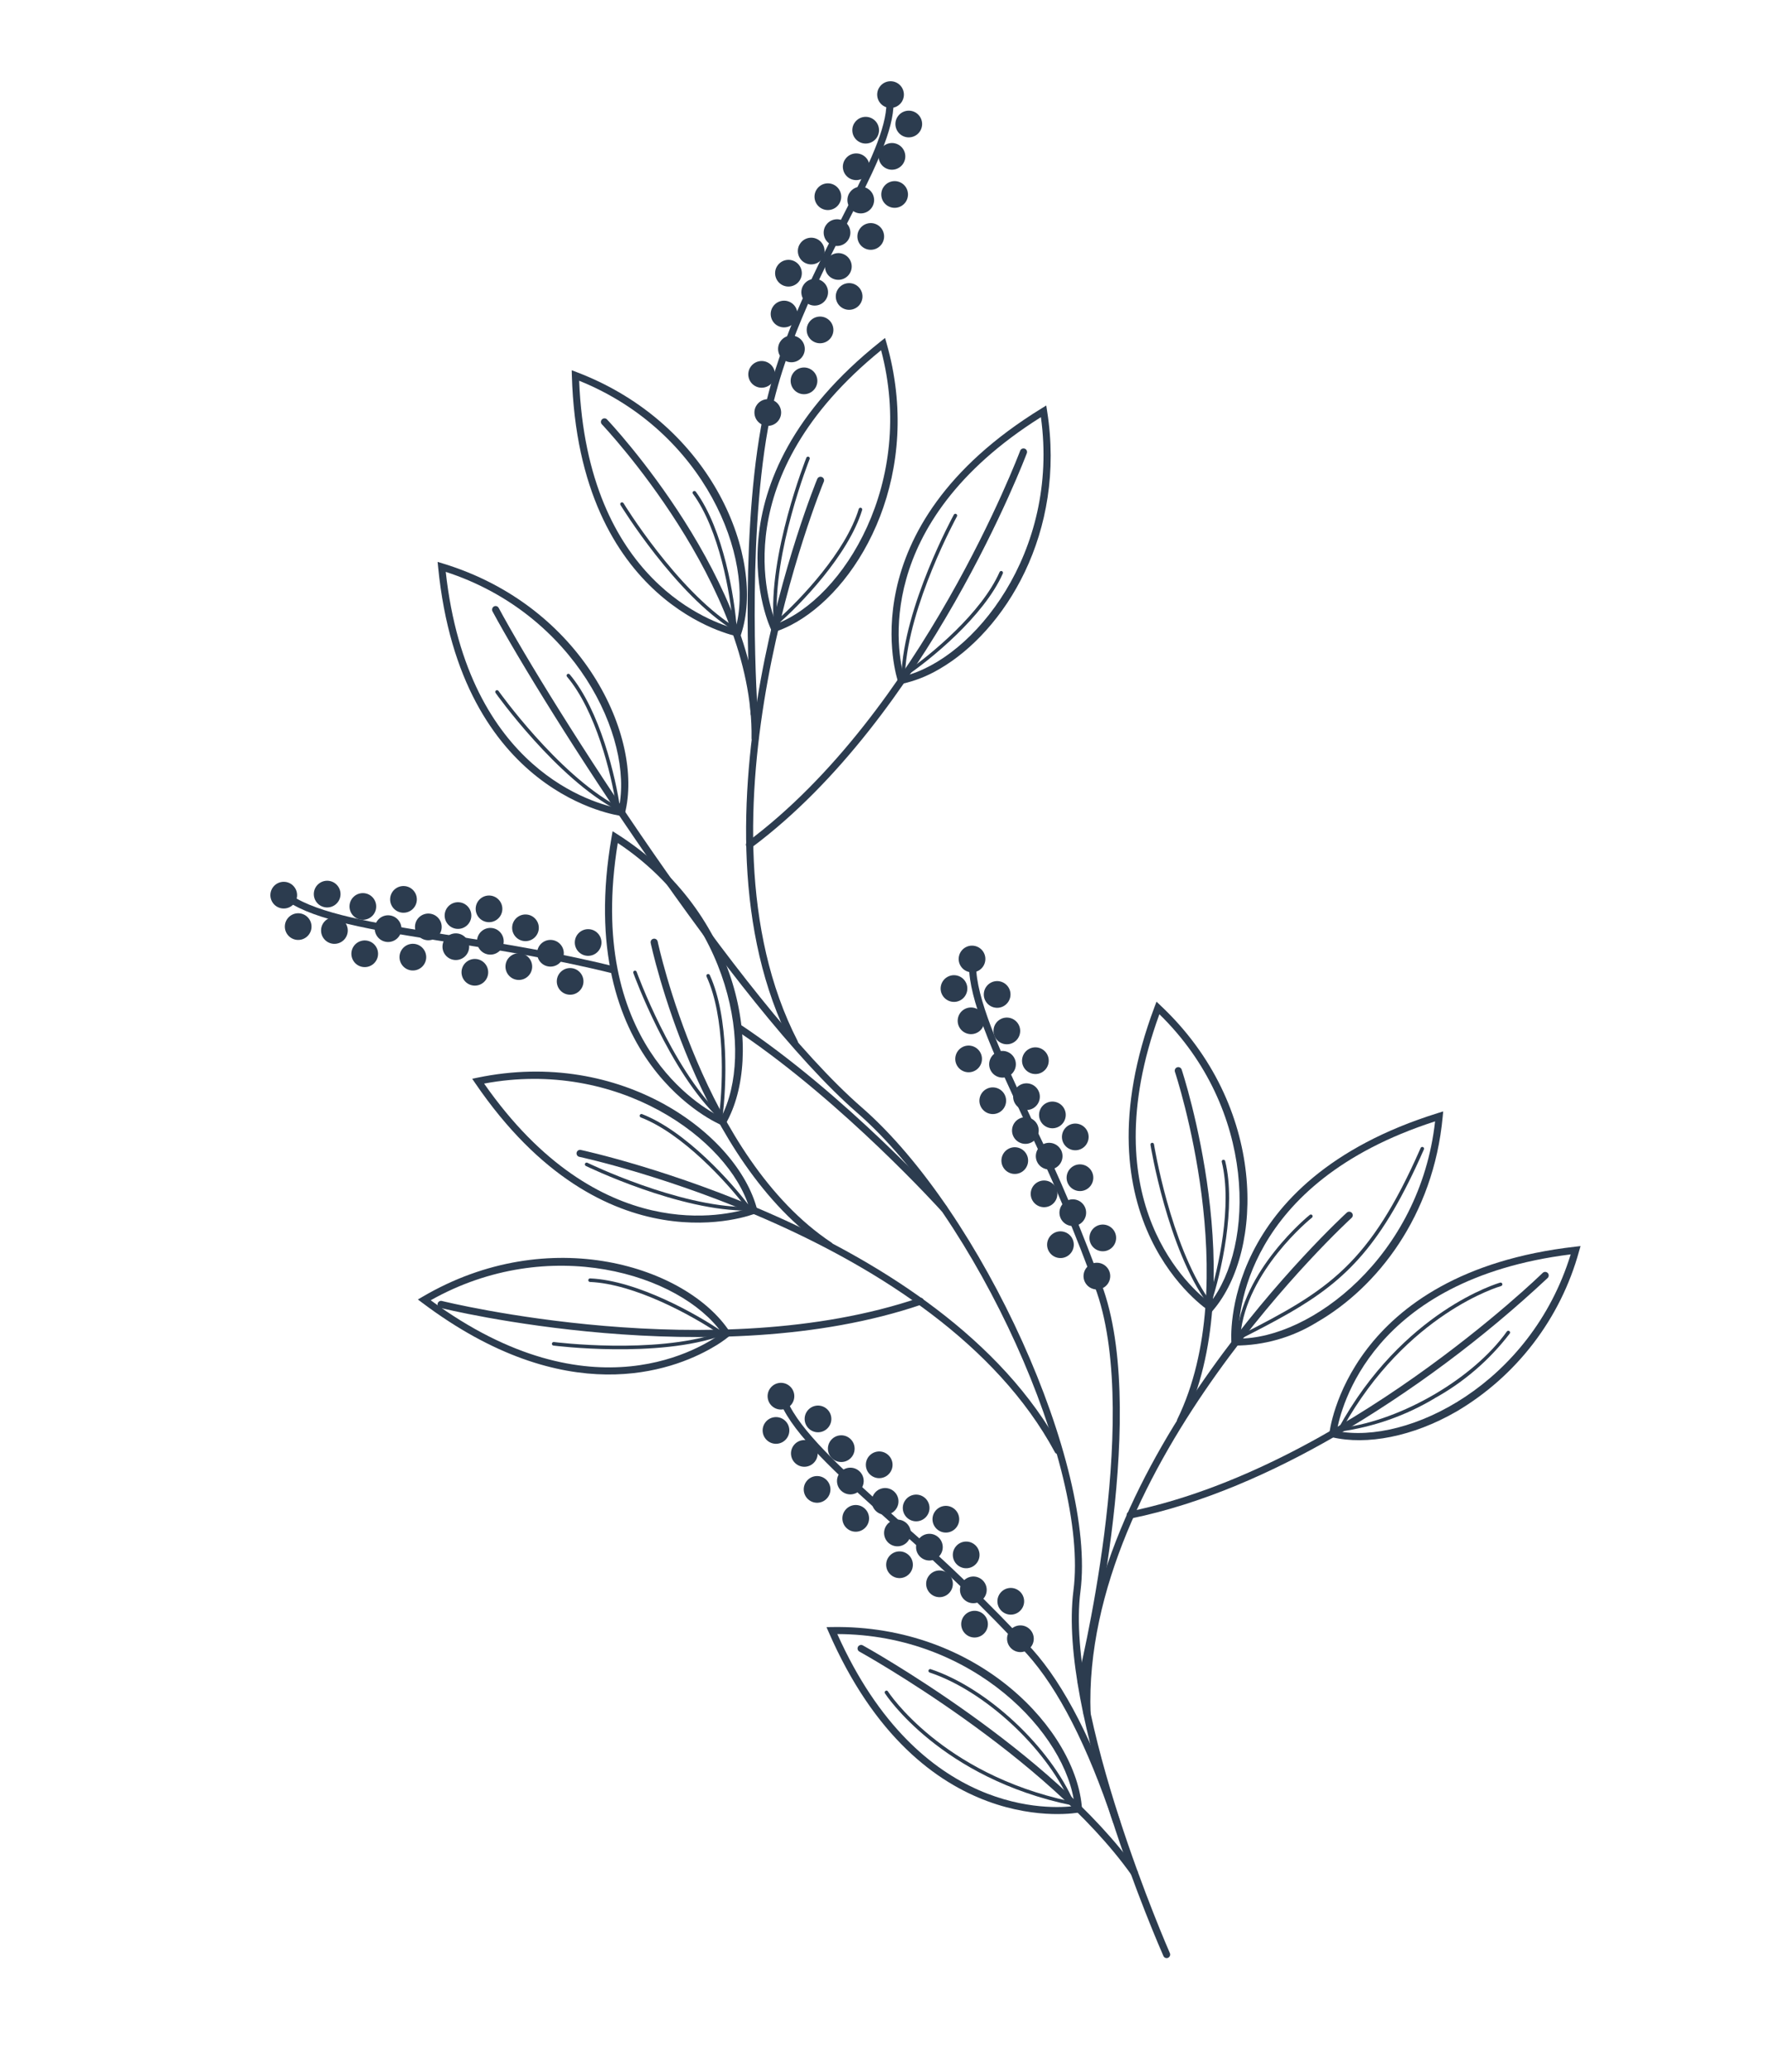 <?xml version="1.0" encoding="UTF-8"?><svg id="Calque_1" xmlns="http://www.w3.org/2000/svg" viewBox="0 0 600.8 705.42"><defs><style>.cls-1{fill:#2c3c4f;}</style></defs><g id="Groupe_40"><g id="Groupe_39"><path id="Tracé_39" class="cls-1" d="M397.73,666.39l-.12.07c-.61.27-1.32,0-1.59-.62-1.47-3.34-36.01-82.36-30.62-124.4,5.42-42.27-33.13-127.39-73.66-162.67-41.85-36.42-106.57-138.17-124.11-170.68-.28-.59-.07-1.3.49-1.64.59-.32,1.32-.1,1.63.49,0,0,0,0,0,0,17.48,32.42,81.95,133.79,123.56,170.01,40.99,35.67,79.97,121.92,74.47,164.8-5.3,41.37,30.08,122.31,30.44,123.12.25.56.03,1.22-.5,1.53"/><path id="Tracé_40" class="cls-1" d="M370.62,584.32c-.58.33-1.32.14-1.65-.44-.1-.17-.15-.36-.16-.56-3.14-85.25,88.71-169.68,89.64-170.53.49-.45,1.26-.41,1.71.08.45.49.41,1.26-.08,1.71-.92.83-91.94,84.52-88.85,168.65.02.45-.22.87-.61,1.09"/><path id="Tracé_41" class="cls-1" d="M402.44,484.74c-.58.33-1.32.13-1.65-.45-.2-.35-.21-.77-.04-1.13,22.86-46.85-.57-117.59-.81-118.3-.21-.63.13-1.32.76-1.53.63-.21,1.32.13,1.53.76h0c.24.72,23.99,72.41.69,120.13-.11.22-.27.4-.48.52"/><path id="Tracé_42" class="cls-1" d="M454.45,488.97c-21.03,12.14-44.96,22.92-69.49,27.95-.66.13-1.3-.29-1.43-.95-.13-.66.29-1.3.95-1.43,72.42-14.84,139.97-80.57,140.65-81.23.48-.46,1.24-.45,1.71.03.46.47.45,1.23-.02,1.7-22.04,20.62-46.31,38.7-72.37,53.92"/><path id="Tracé_43" class="cls-1" d="M271.04,355.99l-.05.03c-.59.31-1.32.07-1.63-.52,0,0,0,0,0,0-39-75.88,8.35-191.3,8.83-192.46.26-.62.96-.91,1.58-.65s.91.96.65,1.58h0c-.48,1.15-47.4,115.54-8.91,190.41.3.57.09,1.28-.47,1.6"/><path id="Tracé_44" class="cls-1" d="M257.62,252.32c-.19.11-.4.16-.61.16-.67-.01-1.2-.56-1.19-1.22.83-52.1-50.41-106.24-50.92-106.79-.47-.48-.46-1.24.02-1.71s1.24-.46,1.71.02c0,0,0,.01.01.02.52.55,52.44,55.39,51.6,108.5,0,.43-.24.81-.61,1.03"/><path id="Tracé_45" class="cls-1" d="M255.71,288.6c-.58.33-1.32.12-1.65-.46-.29-.53-.16-1.19.32-1.55,59.28-44.17,92.57-132.34,92.91-133.22.27-.61.98-.89,1.59-.62.57.25.85.88.67,1.47-.33.89-33.87,89.72-93.73,134.32-.04.03-.08.05-.12.07"/><path id="Tracé_46" class="cls-1" d="M360.73,494.81l-.03.02c-.59.32-1.32.1-1.63-.49,0,0,0,0,0,0-39.89-74.16-160.73-100.3-161.94-100.55-.64-.18-1.01-.85-.83-1.49.17-.58.73-.95,1.33-.86,1.23.26,123.16,26.64,163.58,101.77.31.58.1,1.29-.46,1.62"/><path id="Tracé_47" class="cls-1" d="M282.92,425.02c-.4.23-.89.21-1.27-.04-44.24-29.39-60.01-103.25-60.16-103.99-.13-.66.29-1.3.95-1.43.66-.13,1.3.29,1.43.95.15.73,15.73,73.63,59.14,102.47.56.37.71,1.12.34,1.67,0,0,0,0,0,0-.1.15-.24.28-.4.38"/><path id="Tracé_48" class="cls-1" d="M313.9,444c-.07.04-.14.07-.22.1-70.67,24.06-162.87,1.37-163.79,1.12-.65-.14-1.07-.78-.93-1.43.14-.65.78-1.07,1.43-.93.03,0,.06.01.08.02.91.23,92.43,22.75,162.42-1.07.63-.21,1.32.12,1.53.75.19.55-.04,1.15-.54,1.44"/><path id="Tracé_49" class="cls-1" d="M412.33,446.73l-.89-.57c-.46-.29-45.93-30.35-18.41-103.48l.64-1.69,1.31,1.24c36.58,34.3,35.16,83.52,18.03,103.7l-.67.8ZM394.65,345.26c-23.46,64.45,11.18,93.76,17.22,98.26,15.24-19.31,15.95-65.94-17.22-98.26"/><path id="Tracé_50" class="cls-1" d="M411.86,444.91l-.69-.95c-13.83-18.98-19.5-53.89-19.55-54.24-.05-.33.17-.64.5-.69.33-.05.64.17.69.5h0c.06.34,5.48,33.8,18.64,52.75,3.32-10.42,8.07-32.07,4.43-46.74-.09-.32.1-.64.42-.73,0,0,.01,0,.02,0,.32-.08.65.12.73.44,0,0,0,0,0,0,3.85,15.5-1.47,38.54-4.83,48.55l-.37,1.1Z"/><path id="Tracé_51" class="cls-1" d="M242.41,458.81c-13.49,7.79-49.69,21.55-98.71-15.35l-1.45-1.09,1.56-.92c43.26-25.42,90.04-10.23,104.58,11.89l.58.88-.79.69c-1.81,1.46-3.74,2.76-5.77,3.89M146.61,442.63c55.17,40.6,93.09,15.65,99.13,11.14-14.24-20.06-58.79-33.86-99.13-11.14"/><path id="Tracé_52" class="cls-1" d="M247.08,454.17l-1.1.4c-22.11,7.93-57.2,3.54-57.55,3.49-.33-.02-.59-.31-.57-.64.02-.33.31-.59.64-.57.03,0,.05,0,.08,0,.35.04,33.98,4.25,55.86-3.04-9.06-6.11-28.5-16.77-43.61-17.41-.33-.01-.59-.29-.58-.63.01-.33.29-.59.63-.58,15.96.67,36.57,12.27,45.23,18.3l.97.67Z"/><path id="Tracé_53" class="cls-1" d="M257.99,412.74l-.98.4c-.51.21-51.24,20.13-95.26-44.43l-1.01-1.48,1.77-.37c49.09-10.21,88.54,19.25,95.22,44.87l.26,1ZM164.79,368.87c39.2,56.17,83.13,44.75,90.29,42.4-7.04-23.57-44.78-50.95-90.29-42.4"/><path id="Tracé_54" class="cls-1" d="M256.21,412.08l-1.17.02c-23.49.4-55.31-15.04-55.62-15.19-.3-.15-.42-.51-.28-.81.15-.3.51-.42.81-.28.31.15,30.81,14.94,53.88,15.07-6.62-8.7-21.6-25.05-35.7-30.5-.31-.12-.47-.47-.35-.78.12-.31.47-.47.78-.35,14.89,5.76,30.68,23.36,36.95,31.87l.7.95Z"/><path id="Tracé_55" class="cls-1" d="M246.54,383.38l-.98-.39c-.51-.2-50.78-21.28-37.34-98.25l.31-1.78,1.53.97c42.32,26.89,50.08,75.52,37.01,98.54l-.52.91ZM210.29,286.97c-11.06,67.69,28.42,90.03,35.19,93.34,11.38-21.8,3.41-67.75-35.2-93.34"/><path id="Tracé_56" class="cls-1" d="M245.73,381.68l-.85-.8c-17.12-16.08-29.18-49.32-29.3-49.66-.11-.31.05-.66.36-.77.31-.11.66.05.77.36h0c.12.33,11.67,32.19,28.13,48.36,1.32-10.85,1.97-33.01-4.34-46.75-.14-.3,0-.66.3-.8.3-.14.66,0,.8.29,0,0,0,0,0,0,6.67,14.51,5.72,38.14,4.29,48.6l-.16,1.16Z"/><path id="Tracé_57" class="cls-1" d="M212.49,277.85l-1.05-.11c-.55-.06-54.62-6.9-62.3-84.66l-.18-1.8,1.73.52c47.98,14.57,68.48,59.34,62.05,85.02l-.26,1.02ZM151.73,194.67c7.48,68.09,51.5,79.12,58.92,80.49,5.12-24.06-14.88-66.19-58.92-80.49"/><path id="Tracé_58" class="cls-1" d="M211.25,276.42l-1.03-.53c-20.81-10.92-41.33-39.71-41.53-40.01-.19-.27-.13-.65.14-.84,0,0,0,0,0,0,.27-.18.64-.12.84.14.2.28,19.87,27.88,40.05,39.06-1.63-10.81-6.94-32.33-16.71-43.88-.22-.25-.19-.63.07-.85,0,0,0,0,0,0,.26-.21.63-.18.85.07,10.31,12.2,15.73,35.21,17.16,45.68l.15,1.16Z"/><path id="Tracé_59" class="cls-1" d="M251.99,216.8l-1.04-.18c-.54-.1-54.01-10.66-56.29-88.77l-.05-1.81,1.69.64c46.85,17.85,64.2,63.94,56.01,89.11l-.32,1ZM197.14,129.61c2.74,68.54,45.9,82.51,53.2,84.39,6.79-23.65-10.25-67.07-53.2-84.39"/><path id="Tracé_60" class="cls-1" d="M250.86,215.29l-.99-.61c-20-12.32-38.48-42.48-38.66-42.77-.17-.28-.08-.66.2-.83.29-.16.65-.07.83.2.17.3,17.89,29.2,37.26,41.74-.88-10.9-4.69-32.74-13.63-44.93-.2-.27-.14-.65.13-.84.27-.19.65-.14.85.13,9.44,12.88,13.25,36.22,13.95,46.76l.07,1.17Z"/><path id="Tracé_61" class="cls-1" d="M270.96,211.84c-2.21,1.29-4.55,2.36-6.97,3.2l-.99.33-.47-.94c-.25-.49-23.84-49.63,37.32-98.26l1.42-1.12.5,1.74c12.51,43.75-8.14,81.97-30.79,95.05M264.26,212.38c23-8.73,47.54-48.4,35.66-93.16-53.15,43.21-38.54,86.18-35.66,93.16"/><path id="Tracé_62" class="cls-1" d="M263.52,213.57l-.11-1.17c-2.12-23.39,10.95-56.25,11.07-56.58.12-.31.48-.46.78-.34.31.12.46.48.34.78-.13.32-12.65,31.82-11.08,54.84,8.19-7.24,23.39-23.38,27.8-37.84.1-.32.43-.5.75-.4s.5.43.4.75c-4.66,15.28-21.05,32.32-29.07,39.19l-.89.76Z"/><path id="Tracé_63" class="cls-1" d="M319.71,227.78c-3.92,2.32-8.19,4.01-12.64,5.01l-1.03.22-.36-.99c-.18-.52-17.66-52.13,48.92-93.03l1.54-.95.28,1.79c6.6,41.62-14.45,75.11-36.72,87.96M307.66,230.18c23.87-5.9,53.03-42.31,46.66-88.17-57.98,36.48-48.65,80.9-46.66,88.17"/><path id="Tracé_64" class="cls-1" d="M306.79,231.27l.04-1.17c.72-23.48,17.65-54.52,17.82-54.83.13-.31.48-.46.79-.33.31.13.46.48.33.79-.02.04-.04.08-.06.12-.17.3-16.4,30.06-17.62,53.09,9.01-6.19,26.05-20.38,32.16-34.21.14-.31.49-.44.8-.31.31.14.44.49.31.8-6.46,14.6-24.8,29.54-33.59,35.39l-.97.66Z"/><path id="Tracé_65" class="cls-1" d="M448.29,450.1c-8.4,5.2-18.09,7.95-27.97,7.95l-1.05-.04-.1-1.05c-.06-.56-4.25-54.9,70.36-78.08l1.73-.54-.17,1.8c-3.13,33.91-22.44,58.21-42.8,69.96M421.53,455.66c24.6.18,61.83-27.91,66.97-73.93-65.28,21.07-67.13,66.39-66.97,73.93"/><path id="Tracé_66" class="cls-1" d="M438.81,447c-5.1,2.94-10.7,5.84-16.99,9.02l-.94.48.07-1.05c1.41-22.81,24.72-41.8,24.95-41.93.28-.17.66-.08.83.2s.08.66-.2.83c-.4.3-22.28,18.07-24.29,39.91,29.79-15.13,43.89-23.88,61.34-63.67.13-.31.49-.45.8-.31.31.13.45.49.31.8h0c-14.16,32.27-26.11,44.32-45.86,55.72"/><path id="Tracé_67" class="cls-1" d="M495.76,480.51c-14.88,8.59-30.55,11.51-42.33,8.75l-1.02-.24.1-1.05c.05-.55,6.06-54.72,83.7-63.58l1.8-.21-.5,1.74c-6.29,22.93-21.26,42.51-41.74,54.59M455.06,487.15c24.14,4.76,65.96-15.88,79.6-60.14-68.05,8.51-78.34,52.7-79.6,60.14"/><path id="Tracé_68" class="cls-1" d="M488.37,476c-9.89,5.92-20.87,9.78-32.29,11.35l-1.15.13.55-1.01c21.99-40.31,54.81-49.74,55.13-49.83.32-.11.66.06.76.38.11.32-.06.66-.38.76-.02,0-.04.01-.06.02-.32.09-32.11,9.25-53.83,48.21,20.17-2.61,44.48-16.82,55.83-32.75.19-.27.57-.34.84-.15.27.19.34.57.15.84h0c-6.91,9.03-15.62,16.54-25.57,22.04"/><path id="Tracé_69" class="cls-1" d="M368.58,573.39c-.58.33-1.32.13-1.65-.44-.16-.27-.2-.59-.13-.9.22-.87,21.72-87.57,6.59-132.03-7.02-19.54-15.08-38.69-24.14-57.38-9.85-21.19-18.37-39.5-19.31-51.68-.05-.67.45-1.25,1.11-1.3.67-.05,1.25.45,1.3,1.11.91,11.74,9.34,29.86,19.09,50.85,9.1,18.76,17.2,37.99,24.25,57.6,15.36,45.12-6.31,132.52-6.53,133.4-.08.32-.28.59-.57.75"/><path id="Tracé_70" class="cls-1" d="M334.81,324.18c1.25,2.17.51,4.95-1.66,6.21s-4.95.51-6.21-1.66-.51-4.95,1.66-6.21,4.95-.51,6.21,1.66h0"/><path id="Tracé_71" class="cls-1" d="M328.67,334.24c1.25,2.17.51,4.95-1.66,6.21s-4.95.51-6.21-1.66-.51-4.95,1.66-6.21,4.95-.51,6.21,1.66h0"/><path id="Tracé_72" class="cls-1" d="M343.36,336.25c1.26,2.17.51,4.95-1.66,6.21-2.17,1.26-4.95.51-6.21-1.66-1.26-2.17-.51-4.95,1.66-6.21h0c2.17-1.26,4.95-.51,6.21,1.66"/><path id="Tracé_73" class="cls-1" d="M334.47,345.22c1.26,2.17.51,4.95-1.66,6.21s-4.95.51-6.21-1.66c-1.25-2.17-.51-4.95,1.65-6.2,2.17-1.25,4.95-.51,6.21,1.66"/><path id="Tracé_74" class="cls-1" d="M346.66,348.67c1.25,2.17.51,4.95-1.66,6.21s-4.95.51-6.21-1.66-.51-4.95,1.66-6.21,4.95-.51,6.21,1.66h0"/><path id="Tracé_75" class="cls-1" d="M345.19,360.02c1.25,2.17.51,4.95-1.66,6.21s-4.95.51-6.21-1.66-.51-4.95,1.66-6.21,4.95-.51,6.21,1.66h0"/><path id="Tracé_76" class="cls-1" d="M333.65,358.2c1.25,2.17.51,4.95-1.66,6.21s-4.95.51-6.21-1.66c-1.25-2.17-.51-4.95,1.66-6.21s4.95-.51,6.21,1.66h0"/><path id="Tracé_77" class="cls-1" d="M356.38,358.8c1.25,2.17.51,4.95-1.66,6.21s-4.95.51-6.21-1.66-.51-4.95,1.66-6.21,4.95-.51,6.21,1.66h0"/><path id="Tracé_78" class="cls-1" d="M353.35,371.05c1.25,2.17.51,4.95-1.66,6.21s-4.95.51-6.21-1.66-.51-4.95,1.66-6.21,4.95-.51,6.21,1.66h0"/><path id="Tracé_79" class="cls-1" d="M341.87,372.43c1.25,2.17.51,4.95-1.66,6.21-2.17,1.25-4.95.51-6.21-1.66s-.51-4.95,1.66-6.21c2.17-1.25,4.95-.51,6.21,1.66h0"/><path id="Tracé_80" class="cls-1" d="M352.97,382.57c1.25,2.17.51,4.95-1.66,6.21s-4.95.51-6.21-1.66c-1.25-2.17-.51-4.95,1.66-6.2,2.17-1.25,4.95-.51,6.21,1.66h0"/><path id="Tracé_81" class="cls-1" d="M362.17,377.26c1.25,2.17.51,4.95-1.66,6.21s-4.95.51-6.21-1.66c-1.25-2.17-.51-4.95,1.66-6.21,2.17-1.25,4.95-.51,6.21,1.66h0"/><path id="Tracé_82" class="cls-1" d="M371.55,398.64c1.25,2.17.51,4.95-1.66,6.21s-4.95.51-6.21-1.66-.51-4.95,1.66-6.21c2.17-1.26,4.95-.51,6.21,1.66h0"/><path id="Tracé_83" class="cls-1" d="M369.11,410.54c1.25,2.17.51,4.95-1.66,6.21-2.17,1.25-4.95.51-6.21-1.66s-.51-4.95,1.66-6.21,4.95-.51,6.21,1.66h0"/><path id="Tracé_84" class="cls-1" d="M379.32,419.13c1.25,2.17.51,4.95-1.66,6.21s-4.95.51-6.21-1.66-.51-4.95,1.66-6.21,4.95-.51,6.21,1.66h0"/><path id="Tracé_85" class="cls-1" d="M364.91,421.44c1.25,2.17.51,4.95-1.66,6.21s-4.95.51-6.21-1.66-.51-4.95,1.66-6.21,4.95-.51,6.21,1.66h0"/><path id="Tracé_86" class="cls-1" d="M349.36,392.81c1.25,2.17.51,4.95-1.66,6.21s-4.95.51-6.21-1.66-.51-4.95,1.66-6.21,4.95-.51,6.21,1.66h0"/><path id="Tracé_87" class="cls-1" d="M369.96,384.75c1.25,2.17.51,4.95-1.66,6.21s-4.95.51-6.21-1.66-.51-4.95,1.66-6.21,4.95-.51,6.21,1.66h0"/><path id="Tracé_88" class="cls-1" d="M377.31,432.13c1.25,2.17.51,4.95-1.66,6.21s-4.95.51-6.21-1.66-.51-4.95,1.66-6.21,4.95-.51,6.21,1.66h0"/><path id="Tracé_89" class="cls-1" d="M361.07,391.29c1.25,2.17.51,4.95-1.66,6.21-2.17,1.25-4.95.51-6.21-1.66-1.25-2.17-.51-4.94,1.65-6.2,2.17-1.25,4.95-.51,6.21,1.66h0"/><path id="Tracé_90" class="cls-1" d="M359.33,404.13c1.25,2.17.51,4.95-1.66,6.21s-4.95.51-6.21-1.66-.51-4.95,1.66-6.21,4.95-.51,6.21,1.66h0"/><path id="Tracé_91" class="cls-1" d="M208.73,328.91c-18.8-4.68-37.87-7.72-54.89-10.43-22.86-3.63-42.59-6.76-52.84-12.57-.59-.31-1.32-.08-1.63.52-.29.56-.1,1.25.44,1.59,10.61,6.03,30.57,9.2,53.65,12.85,17.22,2.74,36.52,5.82,55.49,10.59-.18-.84-.25-1.69-.22-2.55"/><path id="Tracé_92" class="cls-1" d="M322.15,410.5c-.45-.5-34.44-38.1-70.81-62.18.47,1.06.71,2.21.71,3.38,35.25,23.88,67.86,59.93,68.3,60.42.38.42,1.01.52,1.5.24.07-.04.14-.09.21-.15.5-.45.54-1.21.09-1.71"/><path id="Tracé_93" class="cls-1" d="M96.9,300.19c2.5.17,4.39,2.34,4.22,4.85-.17,2.5-2.34,4.39-4.85,4.22-2.5-.17-4.39-2.34-4.22-4.85,0,0,0,0,0,0,.17-2.5,2.34-4.39,4.85-4.22"/><path id="Tracé_94" class="cls-1" d="M101.81,310.9c2.5.17,4.39,2.34,4.22,4.84-.17,2.5-2.34,4.39-4.84,4.22-2.5-.17-4.39-2.34-4.22-4.84,0,0,0,0,0,0,.17-2.5,2.34-4.39,4.84-4.22"/><path id="Tracé_95" class="cls-1" d="M111.68,299.83c2.5.17,4.39,2.34,4.22,4.85-.17,2.5-2.34,4.39-4.85,4.22-2.5-.17-4.39-2.34-4.22-4.85,0,0,0,0,0,0,.17-2.5,2.34-4.39,4.85-4.22"/><path id="Tracé_96" class="cls-1" d="M114.15,312.22c2.5.17,4.39,2.34,4.22,4.85-.17,2.5-2.34,4.39-4.85,4.22-2.5-.17-4.39-2.34-4.22-4.85.17-2.5,2.34-4.39,4.85-4.22"/><path id="Tracé_97" class="cls-1" d="M123.83,304.04c2.5.17,4.39,2.34,4.22,4.85-.17,2.5-2.34,4.39-4.85,4.22-2.5-.17-4.39-2.34-4.22-4.85,0,0,0,0,0,0,.17-2.5,2.34-4.39,4.85-4.22"/><path id="Tracé_98" class="cls-1" d="M132.42,311.59c2.5.17,4.39,2.34,4.22,4.85s-2.34,4.39-4.85,4.22c-2.5-.17-4.39-2.34-4.22-4.85,0,0,0,0,0,0,.17-2.5,2.34-4.39,4.85-4.22"/><path id="Tracé_99" class="cls-1" d="M124.46,320.15c2.5.17,4.39,2.34,4.22,4.84-.17,2.5-2.34,4.39-4.84,4.22-2.5-.17-4.39-2.34-4.22-4.84,0,0,0,0,0,0,.17-2.5,2.34-4.39,4.84-4.22"/><path id="Tracé_100" class="cls-1" d="M137.66,301.63c2.5.17,4.39,2.34,4.22,4.85s-2.34,4.39-4.85,4.22c-2.5-.17-4.39-2.34-4.22-4.85,0,0,0,0,0,0,.17-2.5,2.34-4.39,4.85-4.22"/><path id="Tracé_101" class="cls-1" d="M146.12,311c2.5.17,4.39,2.34,4.22,4.85s-2.34,4.39-4.85,4.22c-2.5-.17-4.39-2.34-4.22-4.85,0,0,0,0,0,0,.17-2.5,2.34-4.39,4.85-4.22"/><path id="Tracé_102" class="cls-1" d="M140.85,321.29c2.5.17,4.39,2.34,4.22,4.85-.17,2.5-2.34,4.39-4.85,4.22-2.5-.17-4.39-2.34-4.22-4.85,0,0,0,0,0,0,.17-2.5,2.34-4.39,4.85-4.22"/><path id="Tracé_103" class="cls-1" d="M155.47,317.74c2.5.17,4.39,2.34,4.22,4.84-.17,2.5-2.34,4.39-4.84,4.22-2.5-.17-4.39-2.34-4.22-4.84,0,0,0,0,0,0,.17-2.5,2.34-4.39,4.84-4.22"/><path id="Tracé_104" class="cls-1" d="M156.21,307.14c2.5.17,4.39,2.34,4.22,4.84-.17,2.5-2.34,4.39-4.84,4.22-2.5-.17-4.39-2.34-4.22-4.84,0,0,0,0,0,0,.17-2.5,2.34-4.39,4.84-4.22"/><path id="Tracé_105" class="cls-1" d="M179.18,311.31c2.5.17,4.39,2.34,4.22,4.84-.17,2.5-2.34,4.39-4.84,4.22-2.5-.17-4.39-2.34-4.22-4.84,0,0,0,0,0,0,.17-2.5,2.34-4.39,4.84-4.22"/><path id="Tracé_106" class="cls-1" d="M187.69,319.97c2.5.17,4.39,2.34,4.22,4.85-.17,2.5-2.34,4.39-4.85,4.22-2.5-.17-4.39-2.34-4.22-4.85,0,0,0,0,0,0,.17-2.5,2.34-4.39,4.85-4.22"/><path id="Tracé_107" class="cls-1" d="M200.51,316.31c2.5.17,4.39,2.34,4.22,4.84-.17,2.5-2.34,4.39-4.84,4.22s-4.39-2.34-4.22-4.84c0,0,0,0,0,0,.17-2.5,2.34-4.39,4.84-4.22"/><path id="Tracé_108" class="cls-1" d="M194.38,329.55c2.5.17,4.39,2.34,4.22,4.84-.17,2.5-2.34,4.39-4.84,4.22-2.5-.17-4.39-2.34-4.22-4.84.17-2.5,2.34-4.39,4.84-4.22"/><path id="Tracé_109" class="cls-1" d="M161.95,326.45c2.5.17,4.39,2.34,4.22,4.84-.17,2.5-2.34,4.39-4.84,4.22-2.5-.17-4.39-2.34-4.22-4.84,0,0,0,0,0,0,.17-2.5,2.34-4.39,4.84-4.22"/><path id="Tracé_110" class="cls-1" d="M166.77,304.86c2.5.17,4.39,2.34,4.22,4.84-.17,2.5-2.34,4.39-4.84,4.22s-4.39-2.34-4.22-4.84c0,0,0,0,0,0,.17-2.5,2.34-4.39,4.84-4.22"/><path id="Tracé_111" class="cls-1" d="M167.23,315.89c2.5.17,4.39,2.34,4.22,4.85-.17,2.5-2.34,4.39-4.85,4.22-2.5-.17-4.39-2.34-4.22-4.85,0,0,0,0,0,0,.17-2.5,2.34-4.39,4.84-4.22,0,0,0,0,0,0"/><path id="Tracé_112" class="cls-1" d="M176.92,324.51c2.5.17,4.39,2.34,4.22,4.85-.17,2.5-2.34,4.39-4.85,4.22-2.5-.17-4.39-2.34-4.22-4.85,0,0,0,0,0,0,.17-2.5,2.34-4.39,4.84-4.22,0,0,0,0,0,0"/><path id="Tracé_113" class="cls-1" d="M380.66,621.11c-.57.34-1.31.14-1.65-.43-.04-.07-.08-.15-.1-.23-8.74-26.17-18.62-45.5-29.36-57.45-14.13-15.21-29.07-29.65-44.75-43.27-17.39-15.62-32.41-29.1-38.07-39.93-.29-.59-.07-1.31.51-1.63.59-.31,1.32-.08,1.63.51,5.44,10.45,20.32,23.79,37.54,39.25,15.74,13.67,30.74,28.18,44.93,43.45,10.95,12.19,21,31.81,29.85,58.3.18.54-.04,1.14-.54,1.43"/><path id="Tracé_114" class="cls-1" d="M268.56,471.65c2.01,1.51,2.42,4.35.91,6.36-1.51,2.01-4.35,2.42-6.36.91-2.01-1.51-2.42-4.35-.91-6.36,0,0,0,0,0,0,1.51-2.01,4.35-2.42,6.36-.91"/><path id="Tracé_115" class="cls-1" d="M266.87,483.31c2.01,1.51,2.42,4.35.91,6.36-1.51,2.01-4.35,2.42-6.36.91-2.01-1.51-2.42-4.35-.91-6.36,0,0,0,0,0,0,1.51-2.01,4.35-2.42,6.36-.91"/><path id="Tracé_116" class="cls-1" d="M281.17,479.39c2.01,1.51,2.42,4.35.91,6.36-1.51,2.01-4.35,2.42-6.36.91-2.01-1.51-2.42-4.35-.91-6.36,0,0,0,0,0,0,1.51-2.01,4.35-2.42,6.36-.91"/><path id="Tracé_117" class="cls-1" d="M276.52,491.13c2.01,1.51,2.42,4.35.91,6.36-1.51,2.01-4.35,2.42-6.36.91-2.01-1.51-2.42-4.35-.91-6.36,0,0,0,0,0,0,1.51-2.01,4.35-2.42,6.36-.91"/><path id="Tracé_118" class="cls-1" d="M289.09,489.51c2.01,1.51,2.42,4.35.91,6.36-1.51,2.01-4.35,2.42-6.36.91-2.01-1.51-2.42-4.35-.91-6.36,0,0,0,0,0,0,1.51-2.01,4.35-2.42,6.36-.91"/><path id="Tracé_119" class="cls-1" d="M292.18,500.53c2.01,1.51,2.42,4.35.91,6.36-1.51,2.01-4.35,2.42-6.36.91-2.01-1.51-2.42-4.35-.91-6.36,0,0,0,0,0,0,1.51-2.01,4.35-2.42,6.36-.91"/><path id="Tracé_120" class="cls-1" d="M280.86,503.38c2.01,1.51,2.42,4.35.91,6.36-1.51,2.01-4.35,2.42-6.36.91-2.01-1.51-2.42-4.35-.91-6.36,0,0,0,0,0,0,1.51-2.01,4.35-2.42,6.36-.91"/><path id="Tracé_121" class="cls-1" d="M302,495.01c2.01,1.51,2.42,4.35.91,6.36-1.51,2.01-4.35,2.42-6.36.91-2.01-1.51-2.42-4.35-.91-6.36,0,0,0,0,0,0,1.51-2.01,4.35-2.42,6.36-.91"/><path id="Tracé_122" class="cls-1" d="M304.02,507.46c2.01,1.51,2.42,4.35.91,6.36-1.51,2.01-4.35,2.42-6.36.91-2.01-1.51-2.42-4.35-.91-6.36,0,0,0,0,0,0,1.51-2.01,4.35-2.42,6.36-.91"/><path id="Tracé_123" class="cls-1" d="M294.01,513.24c2.01,1.51,2.42,4.35.91,6.36-1.51,2.01-4.35,2.42-6.36.91-2.01-1.51-2.42-4.35-.91-6.36,0,0,0,0,0,0,1.51-2.01,4.35-2.42,6.36-.91"/><path id="Tracé_124" class="cls-1" d="M308.21,518.21c2.01,1.51,2.42,4.35.91,6.36-1.51,2.01-4.35,2.42-6.36.91-2.01-1.51-2.42-4.35-.91-6.36,0,0,0,0,0,0,1.51-2.01,4.35-2.42,6.36-.91"/><path id="Tracé_125" class="cls-1" d="M314.58,509.7c2.01,1.51,2.42,4.35.91,6.36-1.51,2.01-4.35,2.42-6.36.91-2.01-1.51-2.42-4.35-.91-6.36,0,0,0,0,0,0,1.51-2.01,4.35-2.42,6.36-.91"/><path id="Tracé_126" class="cls-1" d="M331.61,525.68c2.01,1.51,2.42,4.35.91,6.36-1.51,2.01-4.35,2.42-6.36.91-2.01-1.51-2.42-4.35-.91-6.36,0,0,0,0,0,0,1.51-2.01,4.35-2.42,6.36-.91"/><path id="Tracé_127" class="cls-1" d="M334.05,537.58c2.01,1.51,2.42,4.35.91,6.36-1.51,2.01-4.35,2.42-6.36.91-2.01-1.51-2.42-4.35-.91-6.36,0,0,0,0,0,0,1.51-2.01,4.35-2.42,6.36-.91"/><path id="Tracé_128" class="cls-1" d="M346.79,541.47c2.01,1.51,2.42,4.35.91,6.36-1.51,2.01-4.35,2.42-6.36.91-2.01-1.51-2.42-4.35-.91-6.36,0,0,0,0,0,0,1.51-2.01,4.35-2.42,6.36-.91"/><path id="Tracé_129" class="cls-1" d="M334.46,549.25c2.01,1.51,2.42,4.35.91,6.36-1.51,2.01-4.35,2.42-6.36.91-2.01-1.51-2.42-4.35-.91-6.36,0,0,0,0,0,0,1.51-2.01,4.35-2.42,6.36-.91"/><path id="Tracé_130" class="cls-1" d="M308.92,529.03c2.01,1.51,2.42,4.35.91,6.36-1.51,2.01-4.35,2.42-6.36.91-2.01-1.51-2.42-4.35-.91-6.36,0,0,0,0,0,0,1.51-2.01,4.35-2.42,6.36-.91"/><path id="Tracé_131" class="cls-1" d="M324.69,513.53c2.01,1.51,2.42,4.35.91,6.36-1.51,2.01-4.35,2.42-6.36.91-2.01-1.51-2.42-4.35-.91-6.36,0,0,0,0,0,0,1.51-2.01,4.35-2.42,6.36-.91"/><path id="Tracé_132" class="cls-1" d="M350.07,554.22c2.01,1.51,2.42,4.35.91,6.36-1.51,2.01-4.35,2.42-6.36.91-2.01-1.51-2.42-4.35-.91-6.36,0,0,0,0,0,0,1.51-2.01,4.35-2.42,6.36-.91"/><path id="Tracé_133" class="cls-1" d="M319.09,523.04c2.01,1.51,2.42,4.35.91,6.36-1.51,2.01-4.35,2.42-6.36.91-2.01-1.51-2.42-4.35-.91-6.36,0,0,0,0,0,0,1.51-2.01,4.35-2.42,6.36-.91"/><path id="Tracé_134" class="cls-1" d="M322.53,535.52c2.01,1.51,2.42,4.35.91,6.36-1.51,2.01-4.35,2.42-6.36.91-2.01-1.51-2.42-4.35-.91-6.36,0,0,0,0,0,0,1.51-2.01,4.35-2.42,6.36-.91"/><path id="Tracé_135" class="cls-1" d="M257.32,243.94c-.58.33-1.32.14-1.65-.44-.09-.16-.15-.34-.16-.52-.03-.57-3.88-56.25,3.52-97.54,4.77-26.6,17.33-51.23,27.43-71.03,7.82-15.33,14.57-28.58,15.23-37.88.03-.67.59-1.19,1.25-1.16.67.03,1.19.59,1.16,1.25,0,.02,0,.05,0,.07-.69,9.8-7.55,23.25-15.49,38.81-10.02,19.65-22.5,44.11-27.2,70.36-7.35,40.99-3.53,96.39-3.49,96.95.03.46-.2.9-.6,1.13"/><path id="Tracé_136" class="cls-1" d="M299.19,29.95c-1.24,2.18-.48,4.96,1.7,6.2,2.18,1.24,4.96.48,6.2-1.7,1.24-2.18.48-4.96-1.7-6.2,0,0,0,0,0,0-2.18-1.24-4.95-.48-6.19,1.7"/><path id="Tracé_137" class="cls-1" d="M305.39,39.97c-1.24,2.18-.48,4.96,1.7,6.2s4.96.48,6.2-1.7c1.24-2.18.48-4.96-1.7-6.2,0,0,0,0,0,0-2.18-1.24-4.95-.48-6.19,1.7"/><path id="Tracé_138" class="cls-1" d="M290.72,42.07c-1.24,2.18-.48,4.96,1.7,6.2,2.18,1.24,4.96.48,6.2-1.7,1.24-2.18.48-4.96-1.7-6.2,0,0,0,0,0,0-2.18-1.24-4.95-.48-6.19,1.7"/><path id="Tracé_139" class="cls-1" d="M299.67,50.98c-1.24,2.18-.48,4.96,1.7,6.2s4.96.48,6.2-1.7c1.24-2.18.48-4.96-1.7-6.2,0,0,0,0,0,0-2.18-1.24-4.95-.48-6.19,1.7"/><path id="Tracé_140" class="cls-1" d="M287.5,54.52c-1.24,2.18-.48,4.96,1.7,6.2s4.96.48,6.2-1.7c1.24-2.18.48-4.96-1.7-6.2,0,0,0,0,0,0-2.18-1.24-4.95-.48-6.19,1.7"/><path id="Tracé_141" class="cls-1" d="M289.05,65.85c-1.24,2.18-.48,4.96,1.7,6.2,2.18,1.24,4.96.48,6.2-1.7,1.24-2.18.48-4.96-1.7-6.2,0,0,0,0,0,0-2.18-1.24-4.95-.48-6.19,1.7"/><path id="Tracé_142" class="cls-1" d="M300.58,63.95c-1.24,2.18-.48,4.96,1.7,6.2,2.18,1.24,4.96.48,6.2-1.7,1.24-2.18.48-4.96-1.7-6.2,0,0,0,0,0,0-2.18-1.24-4.95-.48-6.19,1.7"/><path id="Tracé_143" class="cls-1" d="M277.85,64.71c-1.24,2.18-.48,4.96,1.7,6.2,2.18,1.24,4.96.48,6.2-1.7,1.24-2.18.48-4.96-1.7-6.2,0,0,0,0,0,0-2.18-1.24-4.95-.48-6.19,1.7"/><path id="Tracé_144" class="cls-1" d="M280.97,76.94c-1.24,2.18-.48,4.96,1.7,6.2,2.18,1.24,4.96.48,6.2-1.7,1.24-2.18.48-4.96-1.7-6.2,0,0,0,0,0,0-2.18-1.24-4.95-.48-6.19,1.7"/><path id="Tracé_145" class="cls-1" d="M292.45,78.24c-1.24,2.18-.48,4.96,1.7,6.2,2.18,1.24,4.96.48,6.2-1.7s.48-4.96-1.7-6.2c0,0,0,0,0,0-2.18-1.24-4.95-.48-6.19,1.7"/><path id="Tracé_146" class="cls-1" d="M281.42,88.46c-1.24,2.18-.48,4.96,1.7,6.2,2.18,1.24,4.96.48,6.2-1.7,1.24-2.18.48-4.96-1.7-6.2,0,0,0,0,0,0-2.18-1.24-4.95-.48-6.19,1.7,0,0,0,0,0,0"/><path id="Tracé_147" class="cls-1" d="M272.18,83.21c-1.24,2.18-.48,4.96,1.7,6.2,2.18,1.24,4.96.48,6.2-1.7,1.24-2.18.48-4.96-1.7-6.2,0,0,0,0,0,0-2.18-1.24-4.95-.48-6.19,1.7"/><path id="Tracé_148" class="cls-1" d="M262.94,104.65c-1.24,2.18-.48,4.96,1.7,6.2,2.18,1.24,4.96.48,6.2-1.7,1.24-2.18.48-4.96-1.7-6.2,0,0,0,0,0,0-2.18-1.24-4.95-.48-6.19,1.7"/><path id="Tracé_149" class="cls-1" d="M265.45,116.53c-1.24,2.18-.48,4.96,1.7,6.2,2.18,1.24,4.96.48,6.2-1.7,1.24-2.18.48-4.96-1.7-6.2,0,0,0,0,0,0-2.18-1.24-4.95-.48-6.19,1.7"/><path id="Tracé_150" class="cls-1" d="M255.31,125.19c-1.24,2.18-.48,4.96,1.7,6.2,2.18,1.24,4.96.48,6.2-1.7,1.24-2.18.48-4.96-1.7-6.2,0,0,0,0,0,0-2.18-1.24-4.95-.48-6.19,1.7"/><path id="Tracé_151" class="cls-1" d="M269.73,127.4c-1.24,2.18-.48,4.96,1.7,6.2,2.18,1.24,4.96.48,6.2-1.7,1.24-2.18.48-4.96-1.7-6.2,0,0,0,0,0,0-2.18-1.24-4.95-.48-6.19,1.7"/><path id="Tracé_152" class="cls-1" d="M285.09,98.67c-1.24,2.18-.48,4.96,1.7,6.2,2.18,1.24,4.96.48,6.2-1.7,1.24-2.18.48-4.96-1.7-6.2,0,0,0,0,0,0-2.18-1.24-4.95-.48-6.19,1.7"/><path id="Tracé_153" class="cls-1" d="M264.44,90.75c-1.24,2.18-.48,4.96,1.7,6.2,2.18,1.24,4.96.48,6.2-1.7,1.24-2.18.48-4.96-1.7-6.2,0,0,0,0,0,0-2.18-1.24-4.95-.48-6.19,1.7"/><path id="Tracé_154" class="cls-1" d="M257.4,138.18c-1.24,2.18-.48,4.96,1.7,6.2,2.18,1.24,4.96.48,6.2-1.7,1.24-2.18.48-4.96-1.7-6.2,0,0,0,0,0,0-2.18-1.24-4.95-.48-6.19,1.7"/><path id="Tracé_155" class="cls-1" d="M273.37,97.23c-1.24,2.18-.48,4.96,1.7,6.2,2.18,1.24,4.96.48,6.2-1.7,1.24-2.18.48-4.96-1.7-6.2,0,0,0,0,0,0-2.18-1.24-4.95-.48-6.19,1.7"/><path id="Tracé_156" class="cls-1" d="M275.19,110.06c-1.24,2.18-.48,4.96,1.7,6.2,2.18,1.24,4.96.48,6.2-1.7,1.24-2.18.48-4.96-1.7-6.2,0,0,0,0,0,0-2.18-1.24-4.95-.48-6.19,1.7"/><path id="Tracé_157" class="cls-1" d="M368.37,616.78l-1.03.21c-.53.11-54.1,10.21-85.28-61.44l-.72-1.65,1.81-.03c50.14-.86,83.39,35.45,85.16,61.87l.06,1.04ZM285.02,556.26c28.05,62.59,73.31,59.5,80.78,58.53-2.51-24.47-34.48-58.43-80.78-58.53"/><path id="Tracé_158" class="cls-1" d="M366.14,614.82l-1.13-.23c-44.97-9.23-63.59-37.86-63.78-38.15-.18-.28-.09-.65.19-.83.25-.19.61-.13.79.12.01.02.03.04.04.06.18.28,18.24,28.01,61.85,37.37-8.39-18.53-29.09-37.62-47.65-43.81-.32-.11-.49-.45-.38-.76.11-.32.45-.49.76-.38,19.21,6.41,40.66,26.43,48.85,45.56l.45,1.07Z"/><path id="Tracé_159" class="cls-1" d="M386.74,638.61c-.54.31-1.23.16-1.59-.35-28.9-40.67-91.97-75.68-92.61-76.03-.58-.32-.8-1.06-.48-1.64.32-.58,1.06-.8,1.64-.48h0c.64.35,64.19,35.63,93.41,76.75.39.54.26,1.3-.29,1.69l-.1.06"/></g></g></svg>